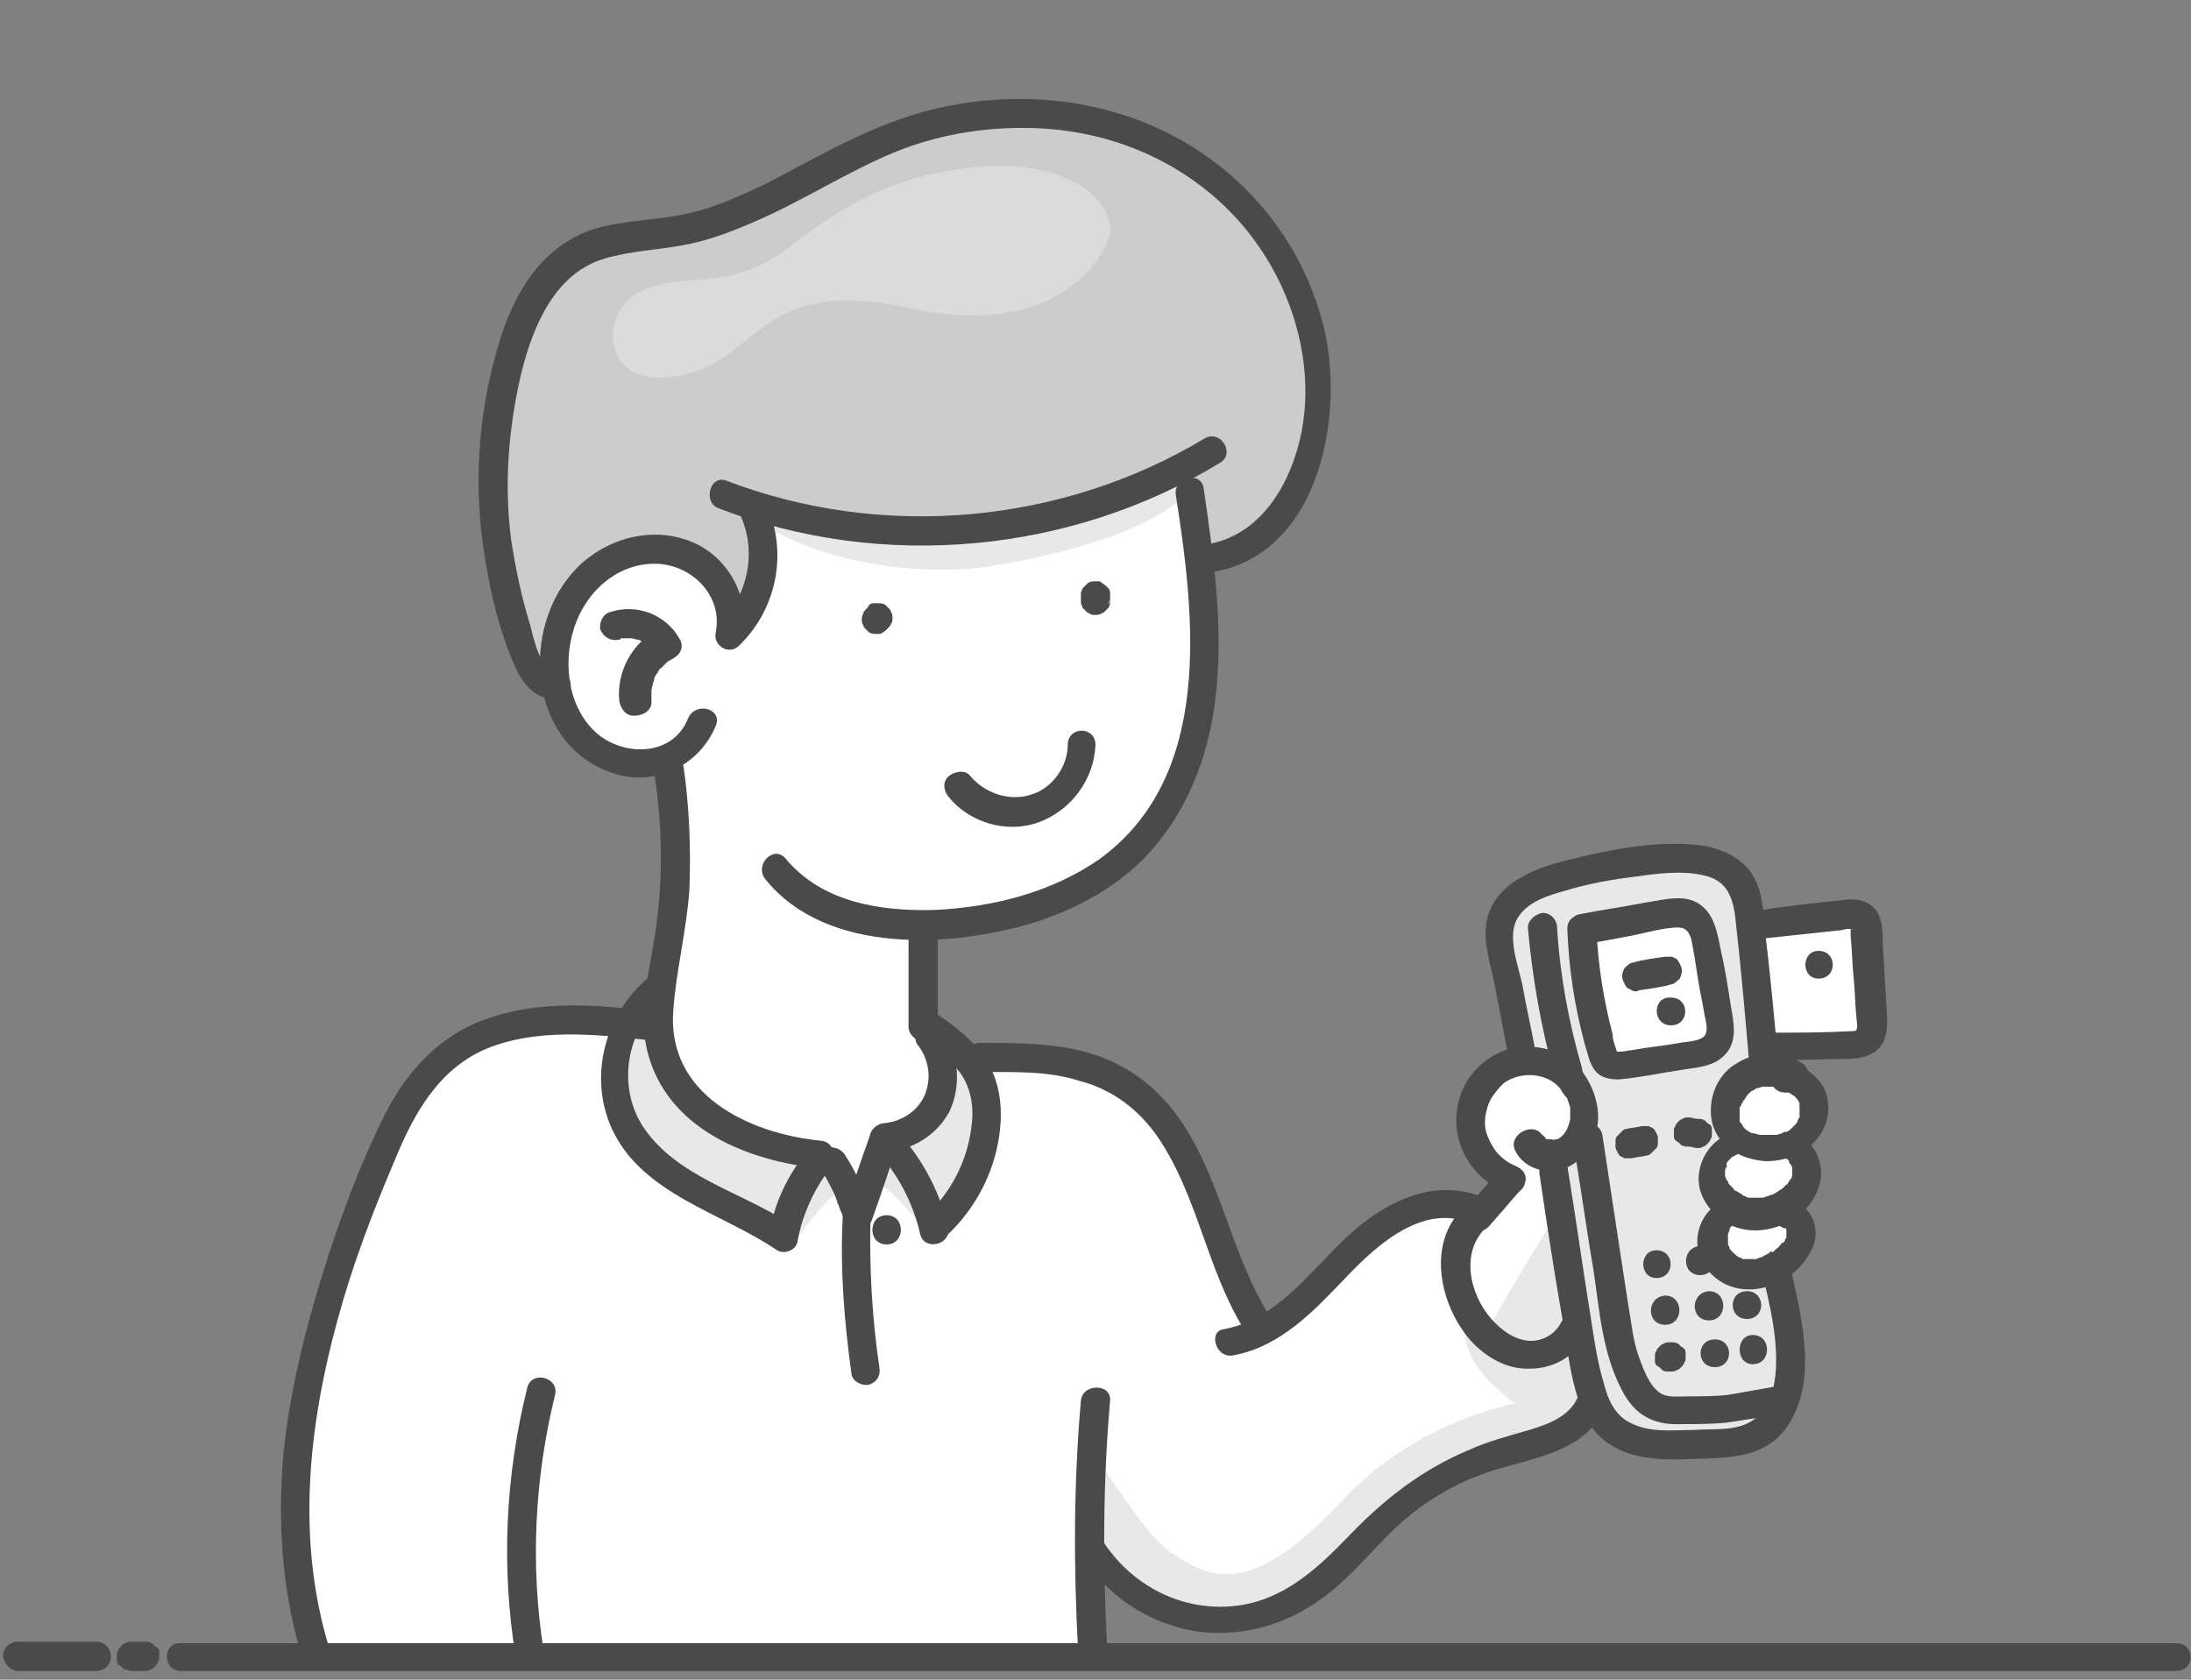 <svg xmlns="http://www.w3.org/2000/svg" xmlns:xlink="http://www.w3.org/1999/xlink" x="0px" y="0px" viewBox="0 0 150 115" style="enable-background:new 0 0 150 115;" xml:space="preserve"><rect x="0" y="0" width="150" height="115" fill="#808080" stroke="none"/><style type="text/css">	.st0{fill:#E8E8E8;}	.st1{fill:#FFFFFF;}	.st2{fill:#CCCCCC;}	.st3{fill:#DBDBDB;}	.st4{fill:#4A4A4A;}</style><g id="Layer_1"></g><g id="Layer_2">	<path class="st0" d="M111.9,94.9c1.2,2.2,2.4,1.6,4.3,1.7c1.7,0.1,3.4-0.4,5.6-0.7l0.3,0.1c-0.2,0.6-0.5,1.1-0.9,1.6  c-1.5,1.5-3.5,1.2-5.8,1.4c-2.2,0.1-4.5-0.1-5.7-1.9c-0.2-0.2-0.3-0.6-0.5-1c-0.4-1.2-0.8-2.8-1-3.6c-0.1-0.5-0.2-1-0.2-1.5  c-0.6-3.6-1.1-7.1-1.7-10.7l-0.1-1c0.2,0,0.4-0.1,0.6-0.1c0.6-0.2,1-0.7,1.3-1.3l0.5,0.2c0.7,4.5,1.4,9.1,2.1,13.6  C110.9,92.7,111.3,93.8,111.9,94.9z"></path>	<path class="st1" d="M120.7,73.2c0.7-0.1,1.5,0.1,2.2,0.5l0,0.1c0.6,0.2,1.2,0.8,1.3,1.5c0.2,0.9-0.2,1.8-0.8,2.4  c-0.2,0.2-0.5,0.4-0.8,0.5c-0.5,0.2-1.2,0.3-1.8,0.3c-0.8,0-1.5-0.3-2.1-0.8c-1-1-0.8-2.8,0.2-3.8  C119.5,73.5,120.1,73.2,120.7,73.2z"></path>	<path class="st0" d="M110.7,91.5c-0.7-4.5-1.4-9.1-2.1-13.6l-0.5-0.2c0.1-0.2,0.2-0.4,0.2-0.6c0.3-1.5-0.4-3.1-1.7-3.9  c-0.7-0.4-1.5-0.6-2.4-0.5v0c-0.5-2.4-1-4.8-1.4-7.2c-0.2-0.8-0.3-1.6-0.1-2.4c0.4-1.7,2.3-2.6,4-3c2.6-0.7,5.2-1.1,7.9-1.2  c1.5-0.1,3.3,0.1,4.3,1.3c0.7,0.8,0.8,1.9,0.9,2.9c0,0.1,0,0.3,0,0.4c0.3,2.8,0.5,5.6,0.8,8.4c0.1,0.5,0.1,0.9,0.1,1.4v0  c-0.7,0.1-1.3,0.3-1.8,0.7c-1.1,0.9-1.2,2.8-0.2,3.8c0.5,0.5,1.3,0.8,2.1,0.8c0.6,0,1.2-0.1,1.8-0.3l0.2,0.3  c0.8,0.4,1.1,1.5,0.9,2.3c-0.2,0.9-0.9,1.6-1.7,2c-0.9,0.4-1.9,0.6-2.8,0.2c-0.1,0-0.2-0.1-0.3-0.2l-0.4,0.3  c-1,0.4-1.3,1.7-0.9,2.7c0.4,0.9,1.5,1.5,2.6,1.4l1.8,0.3c0.6,2.6,1.2,5.4,0.5,8c0,0.2-0.1,0.3-0.1,0.4l-0.3-0.1  c-2.2,0.3-3.9,0.8-5.6,0.7c-1.9-0.1-3.2,0.5-4.3-1.7C111.3,93.8,110.9,92.7,110.7,91.5z M110,72.8c0.3,0.2,0.7,0.2,1.1,0.1  c1.5-0.2,3.1-0.4,4.6-0.7c0.7-0.1,1.4-0.2,1.8-0.8c0.4-0.5,0.3-1.2,0.2-1.9c-0.3-1.6-0.5-3.1-0.8-4.7c-0.1-0.8-0.4-1.8-1.1-2.2  c-0.5-0.3-1.2-0.2-1.8-0.1c-1.8,0.3-3.7,0.7-5.5,1l-0.2,0.1c0.1,2.8,0.6,5.6,1.4,8.4C109.8,72.4,109.8,72.7,110,72.8z"></path>	<path class="st1" d="M128.1,69.8c0,0.4,0,0.9-0.2,1.2c-0.3,0.4-0.9,0.5-1.4,0.5c-1.7,0-3.4,0.1-5.2,0.1l-0.7,0.1  c-0.3-2.8-0.5-5.6-0.8-8.4l0.5,0c2-0.2,4-0.4,5.9-0.7c0.3,0,0.8-0.1,1,0.1c0.3,0.2,0.4,0.7,0.4,1.1  C127.8,65.9,127.9,67.9,128.1,69.8z"></path>	<path class="st2" d="M51.5,34.6L51.5,34.6c1.5,2.9,0.8,6.7-1.6,8.9c0.5-2.1-0.7-4.5-2.7-5.4c-2-0.9-4.4-0.6-6.2,0.7  c-1.7,1.3-2.8,3.4-3,5.6c-0.1,0.8-0.1,1.7,0.1,2.5l-0.1,0c0,0-1.2,0.1-1.8-1.5c-2.7-6.6-3.2-14.1-1.3-21c0.8-2.9,2.2-5.9,4.9-7.3  c2.1-1.1,4.5-1,6.9-1.4c5.2-0.9,9.5-4.4,14.4-6.3c6.9-2.7,15.2-2.2,21.3,2.1c6.1,4.3,9.4,12.4,7.4,19.6c-1,3.4-3.5,6.8-7,7.2  l-0.5,0.1c-0.2-1.6-0.4-3.1-0.7-4.7l-1.8-0.9C70.9,36.8,60.6,37.5,51.5,34.6z"></path>	<path class="st1" d="M43.8,52.2C43.8,52.2,43.8,52.2,43.8,52.2c-1.8,0-3.6-1.1-4.6-2.6c-0.5-0.8-0.9-1.8-1.1-2.7  c-0.2-0.8-0.2-1.7-0.1-2.5c0.2-2.2,1.3-4.3,3-5.6c1.7-1.3,4.2-1.7,6.2-0.7c2,1,3.2,3.3,2.7,5.4c2.4-2.2,3.1-6,1.6-8.8l0-0.1  c9.2,3,19.5,2.3,28.2-1.8l1.8,0.9c0.2,1.5,0.5,3.1,0.7,4.7c0.3,2.7,0.5,5.3,0.3,8c-0.3,4.2-1.7,8.5-4.6,11.6  c-3.5,3.7-8.8,5.2-13.8,5.4c-0.3,0-0.6,0-0.9,0l0,0.7c-0.1,2.8,0,3.4,0,6.2l0.5,0c0.1,0.1,0.3,0.2,0.4,0.3L63.7,71  c1,1.2,1.2,3,0.5,4.4c-0.6,1.4-2.1,2.4-3.7,2.4c0,0,0,0,0.1,0.1l-0.2,0.2c-0.6,1.7-1.1,3.4-1.7,5.1c-0.4-1.3-1-2.6-1.8-3.8L56.1,79  c0,0-0.1,0-0.1,0c-2.4-0.2-4.8-0.8-6.8-2.1c-2.1-1.3-3.7-3.4-4.1-5.8c-0.2-1.2-0.1-2.3,0.1-3.5c0.1-0.7,0.2-1.3,0.3-1.9  c0.8-4.3,0.8-8.7,0.1-12.9L43.8,52.2z"></path>	<path class="st0" d="M67.2,74.1c0.4,1,0.5,2.2,0.3,3.2c-0.3,2.6-1.6,5-3.5,6.7l0,0c-0.5-2.3-1.7-4.4-3.3-6.1c0,0,0,0-0.1-0.1  c1.5-0.1,3-1.1,3.7-2.4c0.6-1.4,0.4-3.2-0.5-4.4l0.4-0.5c1.2,0.9,2.4,1.9,3,3.2C67.1,73.8,67.2,73.9,67.2,74.1z"></path>	<path class="st0" d="M45.1,71.1c0.4,2.4,2,4.5,4.1,5.8c2,1.3,4.5,1.9,6.8,2.1L56,79.6c-1.2,1.5-2,3.2-2.3,5.1  c-1.8-1.2-3.9-2.1-5.9-3.2c-2-1.1-3.8-2.5-4.9-4.4c-1.2-2.2-1-4.9,0.1-7.1c0.5-1,1.2-1.8,2.1-2.5l0.1,0  C45,68.8,44.9,69.9,45.1,71.1z"></path>	<path class="st1" d="M106.4,80.1c0.6,3.6,1.1,7.2,1.7,10.7l-0.4,0.1c-0.6,1.4-2.3,2-3.7,1.7c-1.4-0.3-2.6-1.4-3.4-2.7  c-0.6-1.1-1-2.3-1-3.5c0.1-1.2,0.6-2.4,1.5-3.2l0.1,0.1c0.1-0.1,0.2-0.2,0.3-0.3c0.6-0.7,1.1-1.3,1.7-2l0.1-0.3  c-1.3-0.6-2.4-1.9-2.6-3.3c-0.2-1.5,0.4-3.1,1.6-4c0.6-0.4,1.2-0.6,1.9-0.7c0.8-0.1,1.7,0.1,2.4,0.5c1.3,0.8,2,2.4,1.7,3.9  c-0.1,0.2-0.1,0.4-0.2,0.6c-0.3,0.6-0.7,1.1-1.3,1.3c-0.2,0.1-0.4,0.1-0.6,0.1L106.4,80.1z"></path>	<path class="st1" d="M58.7,83.2c0.6-1.7,1.2-3.4,1.7-5.1l0.2-0.2c1.6,1.7,2.8,3.8,3.3,6.1l0,0c1.9-1.7,3.2-4.1,3.5-6.7  c0.1-1.1,0.1-2.2-0.3-3.2l0-1.7c3.4,0,6.9,0,9.8,1.8c2.7,1.7,4.2,4.6,5.4,7.5c1.1,2.9,2,6,3.7,8.6l0.6,0.7c1.2-0.7,2.4-1.6,3.4-2.6  c1.6-1.6,3.1-3.4,5-4.7c1.9-1.2,4.4-1.8,6.5-0.8l0.1,0c-0.1,0.1-0.2,0.2-0.3,0.3l-0.1-0.1c-0.9,0.8-1.4,2-1.5,3.2  c0,1.2,0.3,2.4,1,3.5c0.8,1.3,1.9,2.4,3.4,2.7c1.4,0.3,3.1-0.3,3.7-1.7l0.4-0.1c0.1,0.5,0.2,1,0.2,1.5c0.1,0.9,0.5,2.5,1,3.6  l-0.4,0c-0.8,2-3.4,2.5-5.5,3.1c-3.2,0.9-6.2,2.6-8.7,4.8c-1.9,1.7-3.4,3.8-5.6,5.2c-2.3,1.5-5.2,1.9-7.9,1.3  c-2.7-0.6-5.1-2.4-6.5-4.7h-0.1c0,2.4,0.1,4.8,0.2,7.2v0.5c-17.6,0-35.3,0-53.2,0v-0.5c-3.4-11,0-22.9,4.4-33.5  c1.1-2.6,2.3-5.2,4.5-7c3.4-2.8,8.1-2.8,12.5-2.4c-1.1,2.2-1.3,4.9-0.1,7.1c1.1,2,2.9,3.3,4.9,4.4c1.9,1.1,4,1.9,5.9,3.2  c0.3-1.9,1.1-3.6,2.3-5.1L56,79c0,0,0.1,0,0.1,0l0.8,0.3C57.7,80.6,58.3,81.8,58.7,83.2z"></path>	<path class="st1" d="M120.6,83c-1.2,0.1-3.2,0.6-2.8,2.8c0.4,2.3,2.8,1.2,3.3,1.1s2.5-0.9,2.3-2.8C123.1,82.2,121.4,82.9,120.6,83z  "></path>	<path class="st1" d="M120.9,78.3c-1.5,0.1-3.4,0.9-3.4,3c0,2,2.4,1.8,3.4,1.5c1-0.3,2.6-1.5,2.5-2.7  C123.1,78.9,122.6,78.2,120.9,78.3z"></path>	<path class="st0" d="M49.4,34c6.7,5.6,15.5,5.1,17.4,4.9c1.8-0.2,11.3-1.7,14.7-5.3c-0.1-0.3-0.2-2-0.2-2  C68.2,37.1,59.1,36.6,49.4,34z"></path>	<path class="st0" d="M54.1,85.3c1.6-1.9,2.6-3.5,3.3-3.5c0-1.7-1.4-2.2-1.4-2.2S53.8,82.1,54.1,85.3z"></path>	<path class="st0" d="M59.9,80.7c2,1.6,3.6,3.6,3.7,4.1c-0.4-3.1-3-6.9-3-6.9L59.9,80.7z"></path>	<path class="st0" d="M75,99.8c3.7,5.2,4.1,6.1,6.7,7.4c2.6,1.3,5.5,0.7,10.7-5c5-5,11.3-6.1,11.3-6.1c-2.2-1.7-3.8-3.5-3.4-6.1  c2.4,2.4,6.2,3.6,7.6,1.7c1,3.7,1.8,4,0.9,5.3c-1,1.2-4.5,1.8-6.7,2.6c-2.2,0.8-7.1,4.4-11.8,8.9c-4.7,4.6-13.5,2.3-15.7-2.7  C74.7,103.3,75,99.8,75,99.8z"></path>	<path class="st0" d="M107,82.4c0,0-5.5,8.9-5.3,9.1c0.2,0.2,2.8,1.5,4.2,1.1s2.2-2.1,2.2-2.5C107.9,89.7,107,82.4,107,82.4z"></path>	<path class="st3" d="M54.2,16.8c5-3.9,8.6-5,13-5.4c4.9-0.4,8.6,1.6,8.8,4.2c0.1,1.5-3.3,7.8-13.7,5.5s-10.2,3.5-15.7,4.6  c-5.5,1.1-5.4-4-3.3-5.4C46.5,18.2,49.6,20.4,54.2,16.8z"></path>	<path class="st1" d="M108.3,63.8c0,0,1.4,9.4,1.7,9.3c0.2-0.1,7.6-0.8,7.9-1.5c0.2-0.7-1.3-8.8-1.8-8.9  C115.6,62.5,108.3,63.8,108.3,63.8z"></path></g><g id="Layer_3">	<g>		<g>			<path class="st4" d="M12.4,114.4c17.8,0,35.5,0,53.3,0c17.7,0,35.3,0,53,0c10.1,0,20.2,0,30.3,0c1.3,0,1.3-1.9,0-1.9    c-17.8,0-35.5,0-53.3,0c-17.7,0-35.3,0-53,0c-10.1,0-20.2,0-30.3,0C11.1,112.4,11.1,114.4,12.4,114.4L12.4,114.4z"></path>		</g>	</g>	<g>		<g>			<path class="st4" d="M9,114.4c0.3,0,0.6,0,0.9,0c0.1,0,0.3,0,0.4-0.1c0.1,0,0.2-0.1,0.3-0.2c0.1-0.1,0.2-0.2,0.2-0.3    c0.1-0.1,0.1-0.2,0.1-0.4c0-0.1,0-0.2,0-0.3c0-0.2-0.1-0.3-0.3-0.4c-0.1-0.1-0.1-0.1-0.2-0.2c-0.2-0.1-0.3-0.1-0.5-0.1    c-0.3,0-0.6,0-0.9,0c-0.1,0-0.3,0-0.4,0.1c-0.1,0-0.2,0.1-0.3,0.2c-0.1,0.1-0.2,0.2-0.2,0.3c-0.1,0.1-0.1,0.2-0.1,0.4    c0,0.1,0,0.2,0,0.3c0,0.2,0.1,0.3,0.3,0.4c0.1,0.1,0.1,0.1,0.2,0.2C8.7,114.3,8.9,114.4,9,114.4L9,114.4z"></path>		</g>	</g>	<g>		<g>			<path class="st4" d="M1.2,114.4c1.8,0,3.6,0,5.4,0c0.5,0,1-0.4,1-1c0-0.5-0.4-1-1-1c-1.8,0-3.6,0-5.4,0c-0.5,0-1,0.4-1,1    C0.3,113.9,0.7,114.4,1.2,114.4L1.2,114.4z"></path>		</g>	</g>	<g>		<g>			<path class="st4" d="M80.5,33.9c1.3,8.3,2.6,19.2-5.2,24.9c-3.3,2.3-7.3,3.3-11.3,3.5c-3.7,0.1-7.7-0.5-10.2-3.5    c-0.8-1-2.2,0.4-1.4,1.4c4.2,5.2,12.8,4.7,18.6,2.9c3.3-1.1,6.4-2.9,8.5-5.7c2.1-2.7,3.3-6.1,3.7-9.5c0.6-4.8-0.1-9.7-0.8-14.5    C82.2,32.2,80.3,32.7,80.5,33.9L80.5,33.9z"></path>		</g>	</g>	<g>		<g>			<path class="st4" d="M49.2,34.8c11.2,4.3,24.1,3.1,34.3-3.1c1.1-0.6,0.1-2.3-1-1.7c-9.8,5.9-22.1,7-32.8,2.9    C48.6,32.5,48.1,34.4,49.2,34.8L49.2,34.8z"></path>		</g>	</g>	<g>		<g>			<path class="st4" d="M82.8,39.2c7.7-1.1,9.4-11.2,7.7-17.3c-2-7.3-7.9-12.8-15.3-14.5c-3.7-0.9-7.7-0.8-11.4,0.1    c-4,1-7.6,3.1-11.2,5c-1.9,0.9-3.8,1.8-5.9,2.2c-2,0.4-4.2,0.4-6.1,1c-3.6,1.2-5.5,4.5-6.5,8c-1.4,4.7-1.7,9.7-0.9,14.5    c0.4,2.5,1,5,2,7.3c0.5,1.2,1.4,2.4,2.9,2.4c1.3,0,1.3-2,0-1.9c-1.1,0-1.6-2.4-1.8-3.2c-0.6-1.9-1-3.9-1.3-5.8    c-0.5-3.8-0.2-7.7,0.7-11.5c0.8-3.2,2.3-6.8,5.7-7.8c1.7-0.5,3.6-0.6,5.3-0.9c1.7-0.3,3.3-0.9,4.9-1.6c3.3-1.4,6.3-3.4,9.7-4.8    c3.2-1.3,6.7-1.8,10.1-1.6c6.8,0.4,13,4.1,16.1,10.3c1.6,3.2,2.3,7,1.6,10.5c-0.7,3.5-2.8,7.2-6.7,7.7    C81.1,37.5,81.6,39.4,82.8,39.2L82.8,39.2z"></path>		</g>	</g>	<g>		<g>			<path class="st4" d="M50.6,35.1c1.3,2.6,0.6,5.7-1.4,7.7c0.5,0.3,1.1,0.6,1.6,0.9c0.6-2.5-0.7-5.2-3-6.4    c-2.6-1.3-5.7-0.7-7.9,1.2c-4.3,3.8-4,12.1,1.7,14.3c2.9,1.2,6.2-0.2,7.4-3.1c0.5-1.2-1.4-1.7-1.9-0.5c-1,2.5-4.1,2.6-6,1.2    c-2.2-1.7-2.6-4.9-1.8-7.4c0.8-2.5,3-4.5,5.7-4.4c2.4,0.1,4.5,2.2,4,4.7c-0.2,0.9,0.9,1.6,1.6,0.9c2.7-2.6,3.4-6.7,1.7-10    C51.7,33,50,34,50.6,35.1L50.6,35.1z"></path>		</g>	</g>	<g>		<g>			<path class="st4" d="M44.6,48.1c0-0.2,0-0.4,0-0.5c0-0.1,0-0.2,0-0.3c0-0.2,0,0.2,0,0c0-0.2,0.1-0.4,0.1-0.5    c0-0.1,0.1-0.2,0.1-0.3c-0.1,0.2,0,0,0-0.1c0.1-0.2,0.2-0.3,0.3-0.5c0,0,0.2-0.3,0.1-0.1c0.1-0.1,0.1-0.1,0.2-0.2    c0.1-0.1,0.1-0.1,0.2-0.2c0,0,0.2-0.2,0.1-0.1c-0.1,0.1,0.1-0.1,0.2-0.1c0.1-0.1,0.2-0.1,0.3-0.2c0.5-0.3,0.6-0.9,0.3-1.3    c-0.9-1.6-2.9-2.4-4.7-1.8c-0.5,0.1-0.8,0.7-0.7,1.2c0.2,0.5,0.7,0.8,1.2,0.7c0.1,0,0.2,0,0.2-0.1c0,0,0.3,0,0.1,0    c-0.2,0,0.1,0,0.2,0c0.1,0,0.1,0,0.2,0c0,0,0.2,0,0.2,0c-0.1,0-0.2,0-0.1,0c0,0,0.1,0,0.1,0c0.2,0,0.3,0.1,0.5,0.1    c0,0,0.1,0,0.1,0c-0.1,0-0.1-0.1-0.1,0c0.1,0,0.2,0.1,0.2,0.1c0.1,0,0.1,0.1,0.2,0.1c0,0,0.2,0.2,0,0c0.1,0.1,0.2,0.2,0.3,0.3    c0.1,0.1,0.1,0.2,0,0c0.1,0.1,0.1,0.2,0.2,0.2c0.1-0.4,0.2-0.9,0.3-1.3c-1.7,0.9-2.7,2.9-2.5,4.8c0.1,0.5,0.4,1,1,1    C44.1,49,44.6,48.6,44.6,48.1L44.6,48.1z"></path>		</g>	</g>	<g>		<g>			<path class="st4" d="M44.8,53c0.5,3.2,0.6,6.6,0.2,9.8c-0.3,3-1.4,6.1-0.7,9.1c1.3,5.4,6.9,7.6,11.9,8.1c1.2,0.1,1.2-1.8,0-1.9    c-5-0.5-10.6-3.2-10.1-9c0.2-2.7,0.9-5.4,1.1-8.2c0.1-2.8,0-5.6-0.4-8.4C46.5,51.2,44.6,51.7,44.8,53L44.8,53z"></path>		</g>	</g>	<g>		<g>			<path class="st4" d="M62.2,64c0,2.1,0,4.2,0,6.3c0,0.5,0.5,1,1,1c0.5,0,1-0.4,1-1c0-2.1,0-4.2,0-6.3c0-0.5-0.5-1-1-1    C62.6,63,62.2,63.4,62.2,64L62.2,64z"></path>		</g>	</g>	<g>		<g>			<path class="st4" d="M44.4,69.2c-3.5-0.4-7.2-0.7-10.6,0.4c-3.4,1-5.8,3.5-7.4,6.6c-1.8,3.6-3.2,7.4-4.4,11.3    c-1.2,3.9-2.2,8-2.6,12.1c-0.4,4.6-0.1,9.2,1.2,13.6c0.4,1.2,2.2,0.7,1.9-0.5c-2.2-7.3-1.4-15,0.6-22.3c1-3.7,2.4-7.4,3.9-10.9    c1.3-3.2,3-6.3,6.3-7.7c3.4-1.4,7.4-1,11-0.6C45.7,71.3,45.7,69.4,44.4,69.2L44.4,69.2z"></path>		</g>	</g>	<g>		<g>			<path class="st4" d="M36.1,95c-1.5,6-1.8,12.3-0.8,18.4c0.2,1.2,2.1,0.7,1.9-0.5c-0.9-5.8-0.6-11.7,0.8-17.4    C38.3,94.3,36.4,93.8,36.1,95L36.1,95z"></path>		</g>	</g>	<g>		<g>			<path class="st4" d="M44.7,66.7c-3.2,2.4-4.5,6.9-2.8,10.6c2.1,4.5,7.5,5.7,11.3,8.3c0.5,0.3,1.3,0,1.4-0.6c0.3-1.7,1-3.3,2-4.7    c0.8-1-0.6-2.4-1.4-1.4c-1.3,1.6-2.2,3.5-2.5,5.5c0.5-0.2,1-0.4,1.4-0.6c-3.3-2.2-7.8-3.2-10.1-6.7c-1.8-2.8-1.1-6.8,1.6-8.8    C46.7,67.7,45.7,66,44.7,66.7L44.7,66.7z"></path>		</g>	</g>	<g>		<g>			<path class="st4" d="M62.8,71.5c0.8,1,1,2.3,0.5,3.5c-0.5,1.1-1.6,1.8-2.8,1.9c-0.8,0.1-1.3,1-0.7,1.7c1.6,1.6,2.7,3.7,3.2,5.9    c0.3,1.2,2.2,0.7,1.9-0.5c-0.6-2.6-1.9-4.9-3.7-6.8c-0.2,0.6-0.5,1.1-0.7,1.7c1.8-0.1,3.6-1.1,4.5-2.8c0.8-1.7,0.7-3.9-0.5-5.4    c-0.3-0.4-0.8-0.6-1.3-0.3C62.8,70.4,62.5,71.1,62.8,71.5L62.8,71.5z"></path>		</g>	</g>	<g>		<g>			<path class="st4" d="M64.7,84.7c2.2-2,3.6-4.8,3.8-7.8c0.1-1.6-0.2-3.2-1.1-4.5c-0.9-1.3-2.1-2.2-3.3-3c-1-0.7-2,1-1,1.7    c0.9,0.7,1.9,1.4,2.6,2.3c0.8,1.1,1,2.4,0.8,3.8c-0.3,2.4-1.5,4.6-3.2,6.1C62.4,84.1,63.8,85.5,64.7,84.7L64.7,84.7z"></path>		</g>	</g>	<g>		<g>			<path class="st4" d="M56.1,79.9c0.4,0.6,0.7,1.2,1,1.8c0.1,0.2,0.1,0.3,0.2,0.5c0,0,0.1,0.3,0,0.1c0,0.1,0.1,0.1,0.1,0.2    c0.1,0.3,0.3,0.7,0.4,1c0.3,0.9,1.6,0.9,1.9,0c0.6-1.7,1.2-3.4,1.7-5.1c0.2-0.5-0.2-1.1-0.7-1.2c-0.5-0.1-1,0.2-1.2,0.7    c-0.6,1.7-1.2,3.4-1.7,5.1c0.6,0,1.3,0,1.9,0c-0.5-1.4-1.1-2.8-1.9-4c-0.3-0.4-0.9-0.6-1.3-0.3C56,78.8,55.8,79.4,56.1,79.9    L56.1,79.9z"></path>		</g>	</g>	<g>		<g>			<path class="st4" d="M67.1,73.4c2.3,0,4.6-0.1,6.8,0.6c2.3,0.6,4.1,2,5.4,3.9c2.7,4,3.3,8.9,5.8,13c0.7,1.1,2.3,0.1,1.7-1    c-2.7-4.4-3.3-9.8-6.5-13.9c-1.5-1.9-3.4-3.2-5.7-3.9c-2.4-0.7-5-0.7-7.5-0.7C65.8,71.4,65.8,73.4,67.1,73.4L67.1,73.4z"></path>		</g>	</g>	<g>		<g>			<path class="st4" d="M57.7,83.2c-0.2,3.7,0.1,7.3,0.6,10.9c0.1,0.5,0.7,0.8,1.2,0.7c0.6-0.2,0.8-0.7,0.7-1.2    c-0.5-3.4-0.7-6.9-0.6-10.4C59.7,82,57.8,82,57.7,83.2L57.7,83.2z"></path>		</g>	</g>	<g>		<g>			<path class="st4" d="M74,95.9c-0.5,5.7-0.5,11.3-0.2,17c0.1,1.2,2,1.3,2,0c-0.3-5.7-0.3-11.3,0.2-17C76.1,94.7,74.1,94.7,74,95.9    L74,95.9z"></path>		</g>	</g>	<g>		<g>			<path class="st4" d="M105.2,72.4c-0.3-1.7-0.7-3.4-1-5.1c-0.3-1.3-1.1-3.4-0.2-4.6c0.7-1,2-1.4,3.1-1.7c1.6-0.5,3.3-0.8,5-1    c1.4-0.2,3-0.4,4.4-0.1c1.6,0.3,2.1,1.3,2.3,2.9c0.4,3.5,0.7,7,1,10.5c0.1,1.2,2.1,1.3,2,0c-0.3-3.3-0.6-6.6-1-9.9    c-0.1-1.4-0.2-2.8-1.1-3.9c-0.8-0.9-1.9-1.4-3.1-1.6c-2.9-0.4-6.1,0.2-8.9,0.9c-2.2,0.5-5,1.4-5.8,3.8c-0.5,1.5,0.1,3.2,0.4,4.7    c0.4,1.9,0.7,3.8,1.1,5.6C103.5,74.1,105.4,73.6,105.2,72.4L105.2,72.4z"></path>		</g>	</g>	<g>		<g>			<path class="st4" d="M105.4,80.4c0.5,3.4,1,6.7,1.6,10.1c0.4,2.3,0.6,5.1,1.9,7.1c1.5,2.2,4.2,2.4,6.6,2.3    c2.5-0.1,5.3,0.1,6.9-2.3c2-3,1-7.1,0.3-10.3c-0.3-1.2-2.2-0.7-1.9,0.5c0.4,1.7,0.8,3.5,0.8,5.3c0,1.5-0.3,3.4-1.7,4.2    c-1.1,0.7-2.6,0.5-3.9,0.6c-1.4,0-2.9,0.2-4.2-0.4c-1.2-0.5-1.7-1.6-2-2.8c-0.4-1.3-0.6-2.6-0.8-3.9c-0.6-3.7-1.1-7.3-1.7-11    C107.1,78.6,105.2,79.2,105.4,80.4L105.4,80.4z"></path>		</g>	</g>	<g>		<g>			<path class="st4" d="M103.8,78.9c0.5,0.9,1.5,1.3,2.5,1.3c1-0.1,1.9-0.7,2.5-1.6c1.1-1.7,0.6-3.9-0.6-5.4    c-1.3-1.5-3.6-1.9-5.4-1.2c-1.9,0.8-3.1,2.6-3.1,4.7c0,2.3,1.5,4.2,3.5,5c0.5,0.2,1.1-0.2,1.2-0.7c0.2-0.6-0.2-1-0.7-1.2    c-0.5-0.2-1-0.6-1.3-1c-0.3-0.4-0.6-1-0.7-1.5c-0.1-0.5,0-1.1,0.2-1.7c0.2-0.5,0.6-1,1-1.4c0.9-0.7,2.3-0.8,3.3-0.2    c0.2,0.1,0.4,0.3,0.6,0.5c0.1,0.2,0.3,0.5,0.5,0.7c0,0.1,0.2,0.5,0.2,0.7c0,0.2,0-0.1,0,0.1c0,0.1,0,0.1,0,0.2c0,0.2,0,0.4,0,0.4    c-0.1,0.6-0.4,1.2-0.9,1.4c-0.2,0.1,0.2,0-0.1,0c0,0-0.3,0.1-0.2,0c0.1,0-0.2,0-0.2,0c0,0-0.1,0-0.1,0c0.1,0,0.1,0,0,0    c-0.1,0-0.2,0-0.2-0.1c0.1,0,0,0-0.1-0.1c-0.1-0.1,0.1,0.1-0.1-0.1c-0.1-0.1,0,0.1-0.1-0.1C104.8,76.8,103.1,77.8,103.8,78.9    L103.8,78.9z"></path>		</g>	</g>	<g>		<g>			<path class="st4" d="M123.4,72.8c-1.3-0.8-3.1-0.9-4.5,0c-1.4,0.8-2,2.5-1.7,4c0.4,1.7,2,2.6,3.7,2.7c1.8,0,3.5-0.9,4.1-2.6    c0.3-0.9,0.2-2-0.3-2.7c-0.6-0.8-1.5-1.4-2.5-1.4c-0.5,0-1,0.4-1,1c0,0.5,0.4,1,1,1c0.1,0,0.2,0,0.2,0c-0.2-0.1-0.1,0,0,0    c0.1,0,0.1,0,0.2,0.1c-0.2-0.1-0.1,0,0,0c0.1,0,0.1,0.1,0.2,0.1c0.1,0.1,0,0,0,0c0.1,0.1,0.1,0.1,0.2,0.2c0,0,0.2,0.2,0,0    c0.1,0.1,0.1,0.2,0.2,0.3c-0.1-0.2,0,0,0,0c0,0.1,0,0.1,0,0.2c-0.1-0.2,0,0,0,0c0,0.1,0,0.1,0,0.2c0,0,0,0.3,0,0.1    c0-0.1,0,0.2,0,0.2c0,0.1,0,0.1,0,0.2c-0.1,0.2,0.1-0.2,0,0.1c-0.1,0.1-0.1,0.2-0.2,0.4c0,0-0.1,0.1,0,0    c-0.1,0.1-0.1,0.1-0.2,0.2c0,0-0.1,0.1-0.1,0.1c-0.1,0.1-0.1,0.1,0,0c0,0-0.1,0.1-0.1,0.1c-0.1,0.1-0.2,0.2-0.4,0.2    c0,0-0.2,0.1,0,0c-0.1,0-0.1,0-0.2,0.1c-0.1,0-0.3,0.1-0.4,0.1c0,0-0.3,0-0.1,0c-0.1,0-0.2,0-0.3,0c-0.1,0-0.3,0-0.4,0    c0,0-0.3,0-0.1,0c-0.1,0-0.1,0-0.2,0c-0.1,0-0.3-0.1-0.4-0.1c0,0-0.3-0.1-0.1,0c-0.1,0-0.2-0.1-0.2-0.1c-0.1,0-0.1-0.1-0.2-0.1    c-0.1-0.1,0.2,0.1,0,0c-0.1-0.1-0.2-0.2-0.3-0.3c0.1,0.2,0-0.1-0.1-0.2c0,0-0.1-0.1-0.1-0.1c0.1,0.1,0.1,0.1,0,0c0,0,0-0.1,0-0.1    c0,0,0-0.1,0-0.1c0-0.1-0.1-0.2,0,0c0-0.1,0-0.2,0-0.4c0,0,0-0.1,0-0.1c0,0,0-0.2,0-0.1c0,0.2,0-0.1,0-0.1c0-0.1,0-0.1,0.1-0.2    c0-0.1,0-0.1,0.1-0.2c0.1-0.2,0,0,0,0c0-0.1,0.1-0.2,0.2-0.3c0-0.1,0.1-0.1,0.1-0.2c-0.1,0.2-0.1,0.1,0,0    c0.1-0.1,0.2-0.2,0.3-0.3c-0.2,0.1,0,0,0,0c0.1,0,0.2-0.1,0.2-0.1c0,0,0.1,0,0.1-0.1c-0.2,0.1,0.1,0,0.1,0c0.1,0,0.3-0.1,0.4-0.1    c0.1,0-0.2,0,0,0c0.1,0,0.2,0,0.2,0c0.2,0,0.3,0,0.5,0c0.3,0-0.1,0,0,0c0.1,0,0.2,0,0.3,0.1c0.2,0,0.3,0.1,0.4,0.1    c0,0-0.2-0.1,0,0c0.1,0,0.2,0.1,0.3,0.1c0.4,0.3,1.1,0.1,1.3-0.3C124,73.7,123.8,73.1,123.4,72.8L123.4,72.8z"></path>		</g>	</g>	<g>		<g>			<path class="st4" d="M118.4,77.6c-1.2,0.5-2,1.6-2.1,2.9c-0.1,1.3,0.7,2.4,1.7,3.1c2.2,1.5,5.7,0.2,6.5-2.3    c0.5-1.3-0.1-2.9-1.3-3.6c-0.5-0.3-1.1-0.1-1.3,0.3c-0.3,0.5-0.1,1.1,0.3,1.3c0.1,0,0.2,0.2,0.1,0c0.1,0.1,0.1,0.1,0.2,0.2    c-0.1-0.1,0,0,0,0.1c0,0,0,0.1,0.1,0.1c0.1,0.1,0-0.1,0,0c0,0.1,0.1,0.2,0.1,0.2c0,0,0,0.1,0,0.1c0,0,0-0.2,0,0    c0,0.1,0,0.2,0,0.3c0,0,0,0.2,0,0c0-0.1,0,0.1,0,0.1c0,0.1,0,0.2-0.1,0.3c0,0.1,0,0,0,0c0,0,0,0.1-0.1,0.1c0,0.1-0.1,0.2-0.1,0.2    c-0.1,0.1,0,0,0,0c0,0.1-0.1,0.1-0.1,0.1c-0.1,0.1-0.1,0.1-0.2,0.2c0,0-0.2,0.2-0.1,0.1c-0.2,0.1-0.3,0.2-0.5,0.3    c-0.1,0.1-0.3,0.1-0.5,0.2c-0.1,0-0.2,0.1-0.3,0.1c-0.1,0-0.1,0-0.2,0c0.1,0,0,0-0.1,0c-0.1,0-0.3,0-0.4,0c-0.1,0-0.1,0-0.2,0    c0,0,0.1,0,0,0c-0.1,0-0.2,0-0.3-0.1c-0.1,0-0.3-0.1-0.2-0.1c-0.2-0.1-0.3-0.2-0.5-0.3c0.1,0.1-0.1,0-0.1-0.1    c-0.1-0.1-0.2-0.2-0.2-0.2c-0.1-0.1,0,0,0,0c0,0-0.1-0.1-0.1-0.1c-0.1-0.1-0.1-0.2-0.1-0.2c0,0,0-0.1-0.1-0.1c0,0,0,0.1,0,0    c0-0.1-0.1-0.2-0.1-0.3c0,0,0-0.2,0,0c0,0.1,0-0.1,0-0.1c0,0,0-0.1,0-0.1c0-0.2,0,0.1,0-0.1c0-0.1,0-0.2,0.1-0.3    c0,0,0.1-0.1,0-0.1c0,0.1,0-0.1,0-0.1c0-0.1,0.1-0.2,0.2-0.3c-0.1,0.1,0.1-0.1,0.1-0.1c0,0,0.1-0.1,0.1-0.1c-0.1,0.1-0.1,0,0,0    c0.1,0,0.3-0.2,0.2-0.1c0.5-0.2,0.8-0.7,0.7-1.2C119.4,77.8,118.9,77.4,118.4,77.6L118.4,77.6z"></path>		</g>	</g>	<g>		<g>			<path class="st4" d="M117.8,82.3c-1,0.5-1.6,1.6-1.6,2.7c0,1.2,0.7,2.2,1.7,2.8c2.1,1.2,4.9,0,6-2c0.4-0.6,0.5-1.4,0.3-2.1    c-0.2-0.7-0.8-1.3-1.5-1.5c-0.5-0.1-1.1,0.2-1.2,0.7c-0.1,0.5,0.2,1.1,0.7,1.2c0.2,0-0.1-0.1,0.1,0c0.2,0.1-0.1-0.1,0,0    c-0.1-0.1,0,0,0,0.1c0,0,0.1,0.1,0,0c0-0.1,0,0.1,0,0.1c0,0.1,0,0,0-0.1c0,0,0,0.1,0,0.1c0,0,0,0.1,0,0.1c0,0,0-0.1,0,0    c0,0,0,0.1,0,0.1c0,0,0,0.2,0,0.1c0-0.1,0,0.1,0,0.1c0,0.1-0.1,0.1-0.1,0.2c0,0.1-0.1,0.2-0.2,0.2c0.1-0.1-0.1,0.1-0.1,0.1    c-0.1,0.2-0.3,0.3-0.4,0.4c0,0-0.1,0.1-0.1,0.1c0,0-0.1,0.1-0.1,0c0.1-0.1-0.1,0-0.1,0c0,0-0.1,0.1-0.1,0.1    c-0.2,0.1-0.4,0.2-0.5,0.3c0.1-0.1-0.1,0-0.1,0c-0.1,0-0.2,0.1-0.3,0.1c-0.1,0-0.3,0.1-0.1,0c-0.1,0-0.2,0-0.3,0    c-0.1,0-0.2,0-0.3,0c0.2,0,0,0-0.1,0c-0.1,0-0.2,0-0.2-0.1c0,0-0.1,0-0.1,0c-0.1,0,0.1,0.1,0,0c-0.2-0.1-0.3-0.2-0.4-0.3    c-0.1-0.1,0,0,0,0c0,0-0.1-0.1-0.1-0.1c-0.1-0.1-0.1-0.1-0.2-0.2c0.1,0.1,0,0,0-0.1c0-0.1-0.1-0.1-0.1-0.2c0.1,0.1,0,0,0-0.1    c0,0,0-0.1,0-0.1c0,0,0-0.2,0-0.1c0,0.1,0-0.1,0-0.2c0,0,0-0.1,0-0.1c0-0.1,0,0.1,0,0c0-0.1,0-0.2,0.1-0.3c0,0,0-0.1,0-0.1    c0-0.1-0.1,0.1,0,0c0-0.1,0.1-0.2,0.1-0.2c0,0,0.1-0.1,0,0c-0.1,0.1,0,0,0,0c0.1-0.1,0.2-0.2,0.1-0.1c0.1-0.1,0.2-0.1,0.3-0.1    c0.5-0.2,0.6-0.9,0.3-1.3C118.9,82.1,118.3,82,117.8,82.3L117.8,82.3z"></path>		</g>	</g>	<g>		<g>			<path class="st4" d="M104.6,63.5c0.3,3.4,0.9,6.8,1.8,10.1c0.3,1.2,2.2,0.7,1.9-0.5c-0.9-3.1-1.5-6.3-1.7-9.6c0-0.5-0.4-1-1-1    C105.1,62.6,104.6,63,104.6,63.5L104.6,63.5z"></path>		</g>	</g>	<g>		<g>			<path class="st4" d="M107.7,78.2c0.5,2.9,0.9,5.9,1.4,8.8c0.4,2.7,0.6,5.6,1.9,8.1c0.9,1.8,2.2,2.5,4.2,2.4c1,0,2,0,3-0.1    c1.3-0.2,2.6-0.4,4-0.6c1.2-0.2,0.7-2.1-0.5-1.9c-1.1,0.2-2.3,0.4-3.4,0.6c-0.9,0.1-1.9,0.1-2.8,0.1c-0.6,0-1.3,0.1-1.8-0.2    c-0.8-0.5-1.2-1.7-1.5-2.5c-0.4-1.1-0.5-2.3-0.7-3.4c-0.2-1.3-0.4-2.6-0.6-3.9c-0.4-2.6-0.8-5.3-1.2-7.9    C109.4,76.4,107.5,76.9,107.7,78.2L107.7,78.2z"></path>		</g>	</g>	<g>		<g>			<path class="st4" d="M108.8,64.6c1.1-0.2,2.2-0.4,3.2-0.6c0.9-0.2,2-0.5,2.9-0.5c0.8,0,0.9,0.8,1,1.4c0.2,1,0.3,2,0.5,3    c0.1,0.5,0.2,1,0.3,1.6c0.1,0.4,0.2,0.9,0.1,1.2c-0.1,0.6-1.3,0.6-1.8,0.7c-1.1,0.2-2.2,0.3-3.3,0.5c-0.2,0-0.5,0.1-0.7,0.1    c-0.1,0-0.2,0-0.3,0c-0.1,0-0.2-0.1-0.1,0c0.2,0.1,0-0.2,0-0.3c-0.1-0.3-0.2-0.6-0.2-0.9c-0.6-2.3-1-4.7-1.1-7.2    c-0.1-1.2-2-1.3-2,0c0.1,2.7,0.5,5.3,1.2,7.9c0.2,0.6,0.3,1.3,0.7,1.8c0.4,0.5,1,0.6,1.6,0.6c1.3-0.1,2.7-0.4,4-0.6    c1.1-0.2,2.4-0.2,3.2-1c1-0.9,0.7-2.3,0.5-3.4c-0.2-1.3-0.4-2.6-0.7-3.9c-0.2-1-0.4-2.2-1.2-2.9c-1.1-1-2.6-0.5-4-0.3    c-1.5,0.3-3,0.5-4.5,0.8c-0.5,0.1-0.8,0.7-0.7,1.2C107.7,64.4,108.2,64.7,108.8,64.6L108.8,64.6z"></path>		</g>	</g>	<g>		<g>			<path class="st4" d="M114.3,93.9C114.3,93.9,114.3,93.9,114.3,93.9c0.2,0,0.4,0,0.5-0.1c0.1,0,0.2-0.1,0.3-0.2    c0.1-0.1,0.2-0.2,0.2-0.3c0.1-0.1,0.1-0.2,0.1-0.4c0-0.1,0-0.2,0-0.3c0-0.2-0.1-0.3-0.3-0.4c-0.1-0.1-0.1-0.1-0.2-0.2    c-0.2-0.1-0.3-0.1-0.5-0.1c0,0-0.1,0-0.1,0c-0.1,0-0.3,0-0.4,0.1c-0.1,0-0.2,0.1-0.3,0.2c-0.1,0.1-0.2,0.2-0.2,0.3    c-0.1,0.1-0.1,0.2-0.1,0.4c0,0.1,0,0.2,0,0.3c0,0.2,0.1,0.3,0.3,0.4c0.1,0.1,0.1,0.1,0.2,0.2C113.9,93.9,114.1,93.9,114.3,93.9    L114.3,93.9z"></path>		</g>	</g>	<g>		<g>			<path class="st4" d="M117.4,93.6c1.3,0,1.3-1.9,0-1.9C116.1,91.7,116.1,93.6,117.4,93.6L117.4,93.6z"></path>		</g>	</g>	<g>		<g>			<path class="st4" d="M120,93.4c1.3,0,1.3-2,0-2C118.8,91.4,118.8,93.4,120,93.4L120,93.4z"></path>		</g>	</g>	<g>		<g>			<path class="st4" d="M114,90.7c1.3,0,1.3-2,0-2C112.7,88.8,112.7,90.7,114,90.7L114,90.7z"></path>		</g>	</g>	<g>		<g>			<path class="st4" d="M117,90.4c1.3,0,1.3-2,0-2C115.7,88.5,115.7,90.4,117,90.4L117,90.4z"></path>		</g>	</g>	<g>		<g>			<path class="st4" d="M119.6,90.3c1.3,0,1.3-1.9,0-1.9C118.3,88.4,118.3,90.3,119.6,90.3L119.6,90.3z"></path>		</g>	</g>	<g>		<g>			<path class="st4" d="M113.4,87.5c1.3,0,1.3-1.9,0-1.9C112.2,85.6,112.2,87.5,113.4,87.5L113.4,87.5z"></path>		</g>	</g>	<g>		<g>			<path class="st4" d="M116.4,87.3c1.3,0,1.3-2,0-2C115.1,85.4,115.1,87.3,116.4,87.3L116.4,87.3z"></path>		</g>	</g>	<g>		<g>			<path class="st4" d="M111.7,79.3c0.4-0.1,0.7-0.1,1.1-0.2c0.1,0,0.2-0.1,0.3-0.2c0.1-0.1,0.2-0.2,0.3-0.3    c0.1-0.1,0.1-0.2,0.1-0.4c0-0.1,0-0.3,0-0.4c-0.1-0.2-0.2-0.5-0.4-0.6c-0.1,0-0.2-0.1-0.2-0.1c-0.2,0-0.3,0-0.5,0    c-0.4,0.1-0.7,0.1-1.1,0.2c-0.1,0-0.2,0.1-0.3,0.2c-0.1,0.1-0.2,0.2-0.3,0.3c-0.1,0.1-0.1,0.2-0.1,0.4c0,0.1,0,0.3,0,0.4    c0.1,0.2,0.2,0.5,0.4,0.6c0.1,0,0.2,0.1,0.2,0.1C111.3,79.3,111.5,79.3,111.7,79.3L111.7,79.3z"></path>		</g>	</g>	<g>		<g>			<path class="st4" d="M115.6,78.5c0.2,0,0.4,0.1,0.6,0.1c0.1,0,0.3,0,0.4-0.1c0.1,0,0.2-0.1,0.3-0.2c0.1-0.1,0.2-0.2,0.2-0.3    c0.1-0.1,0.1-0.2,0.1-0.4c0-0.1,0-0.2,0-0.3c0-0.2-0.1-0.3-0.3-0.4c-0.1-0.1-0.1-0.1-0.2-0.2c-0.2-0.1-0.3-0.1-0.5-0.1    c-0.2,0-0.4-0.1-0.6-0.1c-0.1,0-0.3,0-0.4,0.1c-0.1,0-0.2,0.1-0.3,0.2c-0.1,0.1-0.2,0.2-0.2,0.3c-0.1,0.1-0.1,0.2-0.1,0.4    c0,0.1,0,0.2,0,0.3c0,0.2,0.1,0.3,0.3,0.4c0.1,0.1,0.1,0.1,0.2,0.2C115.3,78.5,115.4,78.5,115.6,78.5L115.6,78.5z"></path>		</g>	</g>	<g>		<g>			<path class="st4" d="M84.4,92.8c3.3-0.6,5.6-3.1,7.8-5.4c2.1-2.2,5.3-5.1,8.6-3.6c1.1,0.5,2.1-1.2,1-1.7    c-3.4-1.6-6.9,0.1-9.5,2.5c-2.6,2.4-4.8,5.7-8.5,6.4C82.7,91.1,83.2,93,84.4,92.8L84.4,92.8z"></path>		</g>	</g>	<g>		<g>			<path class="st4" d="M100.4,82.5c-2.8,2.4-1.9,6.8,0.3,9.3c1,1.1,2.5,2,4.1,1.9c1.5,0,3-0.8,3.7-2.2c0.2-0.5,0.1-1-0.3-1.3    c-0.4-0.2-1.1-0.1-1.3,0.3c-0.4,0.8-1.2,1.3-2.1,1.3c-1,0-2-0.7-2.7-1.5c-1.5-1.7-2.2-4.7-0.2-6.4c0.4-0.3,0.4-1,0-1.4    C101.4,82.1,100.8,82.1,100.4,82.5L100.4,82.5z"></path>		</g>	</g>	<g>		<g>			<path class="st4" d="M102.5,80.3c-0.7,0.8-1.4,1.6-2,2.3c-0.2,0.2-0.3,0.4-0.3,0.7c0,0.2,0.1,0.5,0.3,0.7    c0.2,0.2,0.4,0.3,0.7,0.3c0.2,0,0.5-0.1,0.7-0.3c0.7-0.8,1.4-1.6,2-2.3c0.2-0.2,0.3-0.4,0.3-0.7c0-0.2-0.1-0.5-0.3-0.7    c-0.2-0.2-0.4-0.3-0.7-0.3C102.9,80,102.6,80.1,102.5,80.3L102.5,80.3z"></path>		</g>	</g>	<g>		<g>			<path class="st4" d="M73.9,106.3c1.8,2.9,4.7,4.9,8.1,5.4c3.9,0.5,7.4-1,10.1-3.6c1.4-1.3,2.6-2.8,4-4c1.5-1.3,3.3-2.4,5.2-3.1    c2.8-1.1,6.9-1.3,8.4-4.3c0.5-1.1-1.1-2.1-1.7-1c-0.6,1.3-2,1.8-3.3,2.2c-1.4,0.4-2.9,0.8-4.2,1.4c-3.1,1.3-5.7,3.3-8.1,5.8    c-2.4,2.5-4.9,4.8-8.6,4.9c-3.4,0.1-6.5-1.7-8.3-4.5C74.9,104.2,73.2,105.2,73.9,106.3L73.9,106.3z"></path>		</g>	</g>	<g>		<g>			<path class="st4" d="M64.9,54.5c1.4,1.8,4,2.6,6.2,1.8c2.2-0.8,3.8-2.9,3.9-5.3c0-1.3-1.9-1.3-1.9,0c0,1.5-1.1,3-2.5,3.4    c-1.5,0.5-3.2-0.1-4.2-1.3c-0.3-0.4-1-0.3-1.4,0C64.5,53.5,64.6,54.1,64.9,54.5L64.9,54.5z"></path>		</g>	</g>	<g>		<g>			<path class="st4" d="M60.7,43.1c0,0,0.1-0.1,0.1-0.1c0.1-0.1,0.2-0.2,0.2-0.3c0.1-0.1,0.1-0.2,0.1-0.4c0-0.1,0-0.3-0.1-0.4    c0-0.1-0.1-0.2-0.2-0.3c-0.1-0.1-0.1-0.1-0.2-0.2c-0.2-0.1-0.3-0.1-0.5-0.1c-0.1,0-0.2,0-0.3,0c-0.2,0-0.3,0.1-0.4,0.3    c0,0-0.1,0.1-0.1,0.1c-0.1,0.1-0.2,0.2-0.2,0.3C59,42.2,59,42.3,59,42.4c0,0.1,0,0.3,0.1,0.4c0,0.1,0.1,0.2,0.2,0.3    c0.1,0.1,0.1,0.1,0.2,0.2c0.2,0.1,0.3,0.1,0.5,0.1c0.1,0,0.2,0,0.3,0C60.4,43.3,60.5,43.3,60.7,43.1L60.7,43.1z"></path>		</g>	</g>	<g>		<g>			<path class="st4" d="M75.8,40.4C75.8,40.4,75.8,40.4,75.8,40.4c0,0,0.1,0.1,0.1,0.2c0,0,0,0,0,0c0,0.1,0.1,0.2,0.1,0.2    c0,0,0,0,0-0.1c0,0.1,0,0.2,0,0.3c0,0,0,0,0-0.1c0,0.1,0,0.2,0,0.3c0,0,0,0,0-0.1c0,0.1-0.1,0.2-0.1,0.2c0,0,0,0,0,0    c-0.1,0.1-0.1,0.1-0.2,0.2c0,0,0,0,0,0c-0.1,0.1-0.1,0.1-0.2,0.2c0,0,0,0,0,0c0.1-0.1,0.2-0.1,0.3-0.3c0.1-0.1,0.1-0.2,0.2-0.3    c0-0.1,0-0.3,0-0.4c0-0.1,0-0.3-0.1-0.4c-0.1-0.1-0.1-0.1-0.2-0.2c-0.1-0.1-0.3-0.2-0.4-0.3c-0.1,0-0.2,0-0.3,0    c-0.2,0-0.3,0-0.5,0.1c0,0-0.1,0.1-0.1,0.1c0,0-0.1,0.1-0.1,0.1c0,0,0,0,0,0c0,0,0,0,0,0c-0.1,0.1-0.1,0.1-0.2,0.2c0,0,0,0,0,0    c0,0,0,0,0,0c0,0.1-0.1,0.2-0.1,0.3c0,0,0,0,0,0c0,0.1,0,0.2,0,0.3c0,0,0,0,0,0c0,0.1,0,0.2,0,0.3c0,0,0,0,0,0.1    c0,0,0.1,0.2,0.1,0.3c0.1,0.1,0.1,0.1,0.2,0.2c0,0,0,0,0,0c0,0,0,0,0,0c0,0,0,0,0,0c0.1,0.1,0.2,0.2,0.3,0.2    c0.1,0.1,0.2,0.1,0.4,0.1c0.1,0,0.3,0,0.4-0.1c0.1,0,0.2-0.1,0.3-0.2c0.1-0.1,0.1-0.1,0.2-0.2c0.1-0.2,0.1-0.3,0.1-0.5    c0-0.1,0-0.2,0-0.3C76,40.7,76,40.5,75.8,40.4L75.8,40.4z"></path>		</g>	</g>	<g>		<g>			<path class="st4" d="M60.7,85.2c1.3,0,1.3-2,0-2C59.4,83.2,59.4,85.2,60.7,85.2L60.7,85.2z"></path>		</g>	</g>	<g>		<g>			<path class="st4" d="M120.3,64.3c1.9-0.2,3.7-0.4,5.6-0.6c0.2,0,0.4-0.1,0.6-0.1c0.1,0,0.2,0,0.3,0c0,0.1,0,0-0.1,0    c0,0.1,0,0.4,0,0.5c0.1,0.9,0.1,1.9,0.2,2.8c0.1,0.9,0.1,1.9,0.2,2.8c0,0.2,0.1,0.6,0,0.8c0,0.1-0.3,0.1-0.4,0.1    c-1.8,0.1-3.6,0.1-5.4,0.1c-1.3,0-1.3,2,0,1.9c1.7,0,3.4-0.1,5.1-0.1c0.7,0,1.5-0.1,2.1-0.6c0.6-0.5,0.7-1.3,0.7-2.1    c-0.1-1.7-0.2-3.5-0.3-5.2c0-0.7,0-1.5-0.4-2.2c-0.5-0.7-1.3-0.9-2.1-0.8c-1.9,0.2-3.9,0.4-5.8,0.7c-0.5,0.1-1,0.4-1,1    C119.3,63.8,119.8,64.3,120.3,64.3L120.3,64.3z"></path>		</g>	</g>	<g>		<g>			<path class="st4" d="M124.5,67c1.3,0,1.3-1.9,0-1.9C123.3,65.1,123.3,67,124.5,67L124.5,67z"></path>		</g>	</g>	<g>		<g>			<path class="st4" d="M112.2,67.8c0.7-0.1,1.5-0.2,2.2-0.4c0.2,0,0.5-0.3,0.6-0.4c0.1-0.2,0.2-0.5,0.1-0.8    c-0.1-0.2-0.2-0.5-0.4-0.6c-0.1,0-0.2-0.1-0.2-0.1c-0.2,0-0.3,0-0.5,0c-0.7,0.1-1.5,0.2-2.2,0.4c-0.2,0-0.5,0.3-0.6,0.4    c-0.1,0.2-0.2,0.5-0.1,0.8c0.1,0.2,0.2,0.5,0.4,0.6c0.1,0,0.2,0.1,0.2,0.1C111.9,67.9,112.1,67.9,112.2,67.8L112.2,67.8z"></path>		</g>	</g>	<g>		<g>			<path class="st4" d="M114.4,70.2c1.3,0,1.3-1.9,0-1.9C113.1,68.2,113.1,70.2,114.4,70.2L114.4,70.2z"></path>		</g>	</g></g></svg>